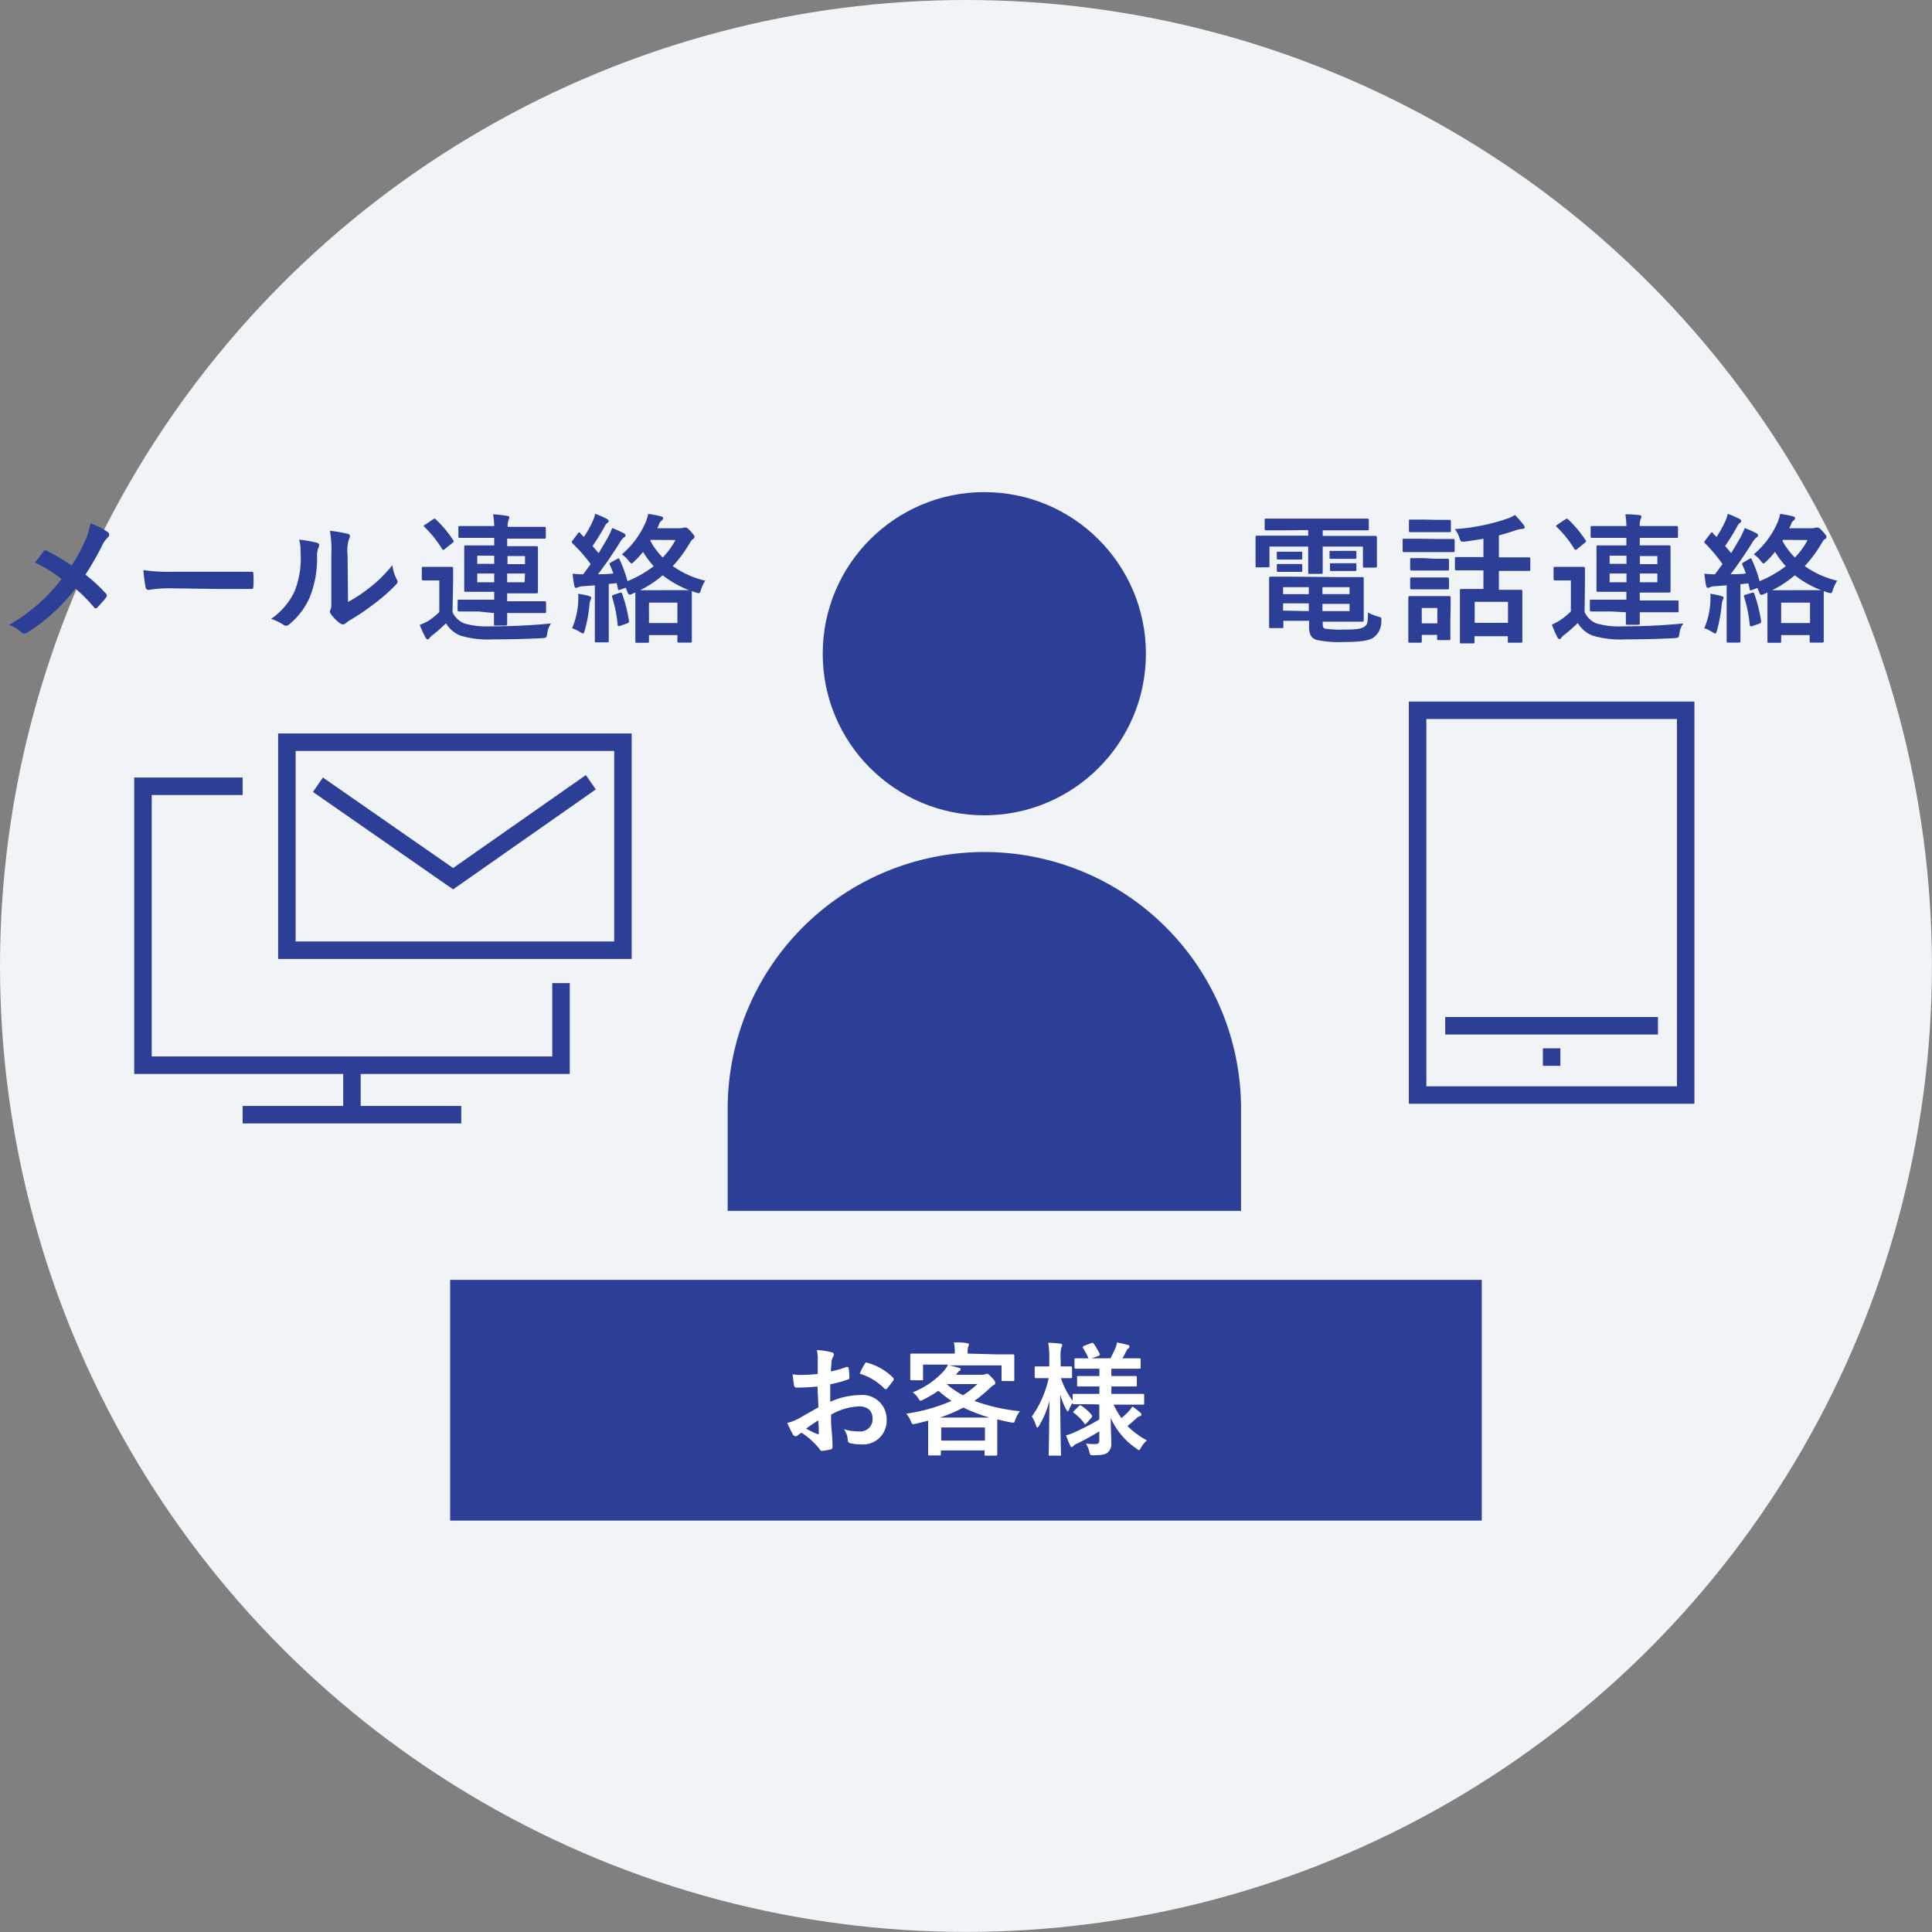 <svg xmlns="http://www.w3.org/2000/svg" width="220.95" height="220.95" viewBox="0 0 220.95 220.95"><rect x="0" y="0" width="220.95" height="220.95" fill="#808080" stroke="none"/><defs><style>.cls-1{fill:#f1f4f6;}.cls-2{fill:#2d3e97;}.cls-3{fill:#fff;}</style></defs><g id="レイヤー_2" data-name="レイヤー 2"><g id="レイヤー_1-2" data-name="レイヤー 1"><circle class="cls-1" cx="110.47" cy="110.47" r="110.47"/><path class="cls-2" d="M72.24,109.67H31.81V83.88H72.24Zm-38.43-2H70.24V85.88H33.81Z"/><polygon class="cls-2" points="51.82 101.71 35.79 90.57 36.93 88.92 51.82 99.27 67 88.64 68.14 90.28 51.82 101.71"/><polygon class="cls-2" points="65.16 122.82 15.35 122.82 15.35 88.92 27.75 88.92 27.75 90.92 17.35 90.92 17.35 120.82 63.16 120.82 63.16 112.43 65.16 112.43 65.16 122.82"/><rect class="cls-2" x="39.25" y="121.6" width="2" height="5.88"/><rect class="cls-2" x="27.75" y="126.48" width="25" height="2"/><path class="cls-2" d="M193.78,126.23H161.12v-46h32.66Zm-30.66-2h28.66v-42H163.12Z"/><rect class="cls-2" x="165.28" y="116.31" width="24.33" height="2"/><rect class="cls-2" x="176.45" y="119.89" width="2" height="2"/><circle class="cls-2" cx="112.57" cy="74.76" r="18.48"/><path class="cls-2" d="M112.57,97.44h0a29.36,29.36,0,0,1,29.36,29.36v11.68a0,0,0,0,1,0,0H83.22a0,0,0,0,1,0,0V126.8A29.36,29.36,0,0,1,112.57,97.44Z"/><path class="cls-2" d="M147,60.65c-1.55,0-2.08,0-2.18,0s-.19,0-.19-.17v-1c0-.16,0-.17.19-.17s.63,0,2.18,0h7.17c1.57,0,2.1,0,2.19,0s.18,0,.18.17v1c0,.16,0,.17-.18.17s-.62,0-2.19,0h-2.9v.64h3.92c1.48,0,2,0,2.1,0s.18,0,.18.17,0,.39,0,.8v.84c0,1.28,0,1.53,0,1.63s0,.18-.18.18h-1.25c-.16,0-.17,0-.17-.18V62.51h-4.6v1.36c0,1.05,0,1.5,0,1.6s0,.16-.17.16h-1.32c-.16,0-.17,0-.17-.16s0-.58,0-1.6V62.51h-4.43V64.7c0,.16,0,.18-.18.18h-1.25c-.14,0-.16,0-.16-.18s0-.35,0-1.63v-.71c0-.54,0-.83,0-.93s0-.17.16-.17.63,0,2.1,0h3.76v-.64ZM153.27,66c1.62,0,2.4,0,2.51,0s.18,0,.18.19,0,.42,0,1.46v1.82c0,.93,0,1.36,0,1.46s0,.17-.18.17-.89,0-2.51,0h-2v.24c0,.43.09.5.3.56a13.28,13.28,0,0,0,2.13.1c1.39,0,2-.08,2.35-.34s.36-.38.4-1.61a5.3,5.3,0,0,0,1.14.46c.42.11.42.13.38.56a2.24,2.24,0,0,1-.91,1.86c-.51.32-1.41.49-3.33.49a12.28,12.28,0,0,1-3.2-.25c-.49-.18-.82-.52-.82-1.48V71h-2.94v.66c0,.16,0,.17-.18.17H145.3c-.14,0-.16,0-.16-.17s0-.5,0-1.47V67.63c0-1,0-1.39,0-1.49s0-.19.16-.19.88,0,2.4,0Zm-5.41-2.91c.64,0,.8,0,.9,0s.17,0,.17.14v.64c0,.1,0,.12-.17.12s-.26,0-.9,0h-.77c-.64,0-.8,0-.89,0s-.18,0-.18-.13v-.64c0-.11,0-.13.18-.13s.25,0,.89,0Zm0,1.41c.64,0,.8,0,.9,0s.17,0,.17.14v.61c0,.13,0,.15-.17.15s-.26,0-.9,0h-.77c-.64,0-.8,0-.89,0s-.18,0-.18-.15v-.62c0-.11,0-.13.18-.13s.25,0,.89,0Zm1.82,3.45v-.8h-2.94v.8Zm0,1.94V69h-2.94v.83Zm1.56-2.74v.8h3.1v-.8Zm3.1,1.91h-3.1v.83h3.1ZM154,63h.94c.17,0,.18,0,.18.14v.63c0,.12,0,.14-.18.14s-.25,0-.94,0h-.78c-.69,0-.85,0-1,0s-.17,0-.17-.16v-.62c0-.12,0-.13.17-.13H154Zm0,1.41h.94c.17,0,.18,0,.18.14v.63c0,.11,0,.12-.18.12h-2.67c-.16,0-.17,0-.17-.12v-.64c0-.12,0-.13.17-.13H154Z"/><path class="cls-2" d="M164.47,61.64c1.22,0,1.62,0,1.72,0s.17,0,.17.18v1.13c0,.18,0,.19-.17.19s-.5,0-1.72,0h-2.19c-1.22,0-1.62,0-1.71,0s-.16,0-.16-.19V61.79c0-.16,0-.18.16-.18s.49,0,1.71,0Zm1.4,9.09c0,1.86,0,2.21,0,2.31s0,.17-.18.17h-1.17c-.16,0-.17,0-.17-.17v-.43H162.6v.73c0,.15,0,.16-.18.16h-1.16c-.18,0-.2,0-.2-.16s0-.48,0-2.41V69.85c0-1,0-1.39,0-1.5s0-.18.2-.18.43,0,1.45,0h1.54c1,0,1.36,0,1.47,0s.18,0,.18.18,0,.48,0,1.23ZM164.3,59.45c1,0,1.34,0,1.44,0s.19,0,.19.17v1.06c0,.16,0,.18-.19.18s-.42,0-1.44,0h-1.54c-1,0-1.36,0-1.46,0s-.17,0-.17-.18V59.59c0-.16,0-.17.17-.17s.42,0,1.46,0Zm-.13,4.45c1,0,1.25,0,1.34,0s.2,0,.2.17v1c0,.16,0,.18-.2.18s-.36,0-1.34,0h-1.36c-1,0-1.27,0-1.36,0s-.18,0-.18-.18V64c0-.16,0-.17.18-.17s.38,0,1.36,0Zm0,2.14c1,0,1.25,0,1.34,0s.2,0,.2.18v1c0,.16,0,.18-.2.18s-.36,0-1.34,0h-1.36c-1,0-1.27,0-1.36,0s-.18,0-.18-.18v-1c0-.16,0-.18.18-.18s.38,0,1.36,0Zm-1.57,3.49v1.76h1.78V69.53Zm6.05-4.3c-1.49,0-2,0-2.08,0s-.18,0-.18-.18V63.87c0-.15,0-.16.18-.16s.59,0,2.08,0h1V61.61c-.72.13-1.46.24-2.21.34-.38,0-.38,0-.51-.36a2.86,2.86,0,0,0-.56-1.08,23,23,0,0,0,6.07-1.22,3.4,3.4,0,0,0,.81-.4,11.46,11.46,0,0,1,1,1.15.43.43,0,0,1,.11.27c0,.12-.09.18-.32.18a2.29,2.29,0,0,0-.62.13c-.64.22-1.33.43-2,.61v2.51h1.31c1.49,0,2,0,2.1,0s.18,0,.18.16v1.21c0,.16,0,.18-.18.18s-.61,0-2.1,0h-1.31v2.16H172c1.35,0,1.83,0,1.92,0s.18,0,.18.17,0,.55,0,1.57v1.44c0,2.19,0,2.61,0,2.71s0,.16-.18.16h-1.31c-.16,0-.17,0-.17-.16v-.58h-3.81v.66c0,.14,0,.16-.18.16h-1.31c-.16,0-.18,0-.18-.16s0-.53,0-2.74V69.34c0-1.26,0-1.71,0-1.81s0-.17.18-.17.57,0,1.92,0h.59V65.23Zm0,6h3.81V68.83h-3.81Z"/><path class="cls-2" d="M181.22,70a2.49,2.49,0,0,0,1.4,1.31,9.33,9.33,0,0,0,3,.32c2.07,0,4.5-.09,6.89-.33a2.44,2.44,0,0,0-.44,1.13c-.09.51-.08.51-.59.55-2.06.11-4,.14-5.6.14a11.13,11.13,0,0,1-3.75-.43,3.46,3.46,0,0,1-1.69-1.44,19.91,19.91,0,0,1-1.52,1.34,1.49,1.49,0,0,0-.36.34.25.25,0,0,1-.22.16c-.1,0-.18-.11-.24-.23a11.71,11.71,0,0,1-.62-1.42,8,8,0,0,0,.94-.51,8.65,8.65,0,0,0,1.23-1V66.38H179c-.83,0-1.06,0-1.14,0s-.19,0-.19-.19V65c0-.16,0-.17.19-.17s.31,0,1.14,0h.91c.83,0,1.09,0,1.17,0s.18,0,.18.17,0,.56,0,1.56ZM179,59.4c.18-.11.23-.11.34,0a13.15,13.15,0,0,1,2,2.39c.08.13.06.16-.1.29l-.86.7a.34.34,0,0,1-.2.1s-.09,0-.14-.11a12.16,12.16,0,0,0-2-2.5c-.13-.11-.11-.16.08-.27Zm5.21,10.53c-1.56,0-2.1,0-2.2,0s-.19,0-.19-.18v-1c0-.16,0-.17.19-.17s.64,0,2.2,0H186v-.9h-1.15c-1.47,0-2,0-2.11,0s-.16,0-.16-.18,0-.5,0-1.44V64c0-.94,0-1.34,0-1.44s0-.19.16-.19.64,0,2.11,0H186v-.86h-1.74c-1.55,0-2.08,0-2.18,0s-.17,0-.17-.17v-1c0-.16,0-.18.17-.18s.63,0,2.18,0H186a9.22,9.22,0,0,0-.12-1.34,13.31,13.31,0,0,1,1.58.09c.16,0,.26.08.26.18a.83.83,0,0,1-.1.29,2,2,0,0,0-.09.78h2c1.55,0,2.1,0,2.19,0s.18,0,.18.18v1c0,.16,0,.17-.18.17s-.64,0-2.19,0h-2v.86h1.24c1.48,0,2,0,2.1,0s.18,0,.18.19,0,.5,0,1.44v2.15c0,.94,0,1.34,0,1.44s0,.18-.18.18-.62,0-2.1,0h-1.24v.9h2.06c1.57,0,2.11,0,2.21,0s.17,0,.17.17v1c0,.16,0,.18-.17.18s-.64,0-2.21,0h-2.06c0,.84,0,1.17,0,1.25s0,.18-.18.18h-1.23c-.15,0-.18,0-.18-.18s0-.41,0-1.25Zm1.8-5.45v-.93h-1.93v.93Zm0,2.11v-1h-1.93v1Zm1.53-3v.93h2v-.93Zm2,2h-2v1h2Z"/><path class="cls-2" d="M200.1,63.9c.16-.08.17-.07.24.09a14.63,14.63,0,0,1,.89,2.47,12.42,12.42,0,0,0,3-1.71A10.39,10.39,0,0,1,203,63.11a10.34,10.34,0,0,1-1,1.09c-.16.16-.26.24-.32.24s-.18-.11-.34-.33a3.42,3.42,0,0,0-.77-.71,10.17,10.17,0,0,0,2.71-3.63,5.18,5.18,0,0,0,.3-1,13.15,13.15,0,0,1,1.51.29c.16.05.2.11.2.21a.4.4,0,0,1-.16.26.75.75,0,0,0-.3.44,4.39,4.39,0,0,1-.21.44h2.59a1,1,0,0,0,.42-.07.45.45,0,0,1,.19,0c.15,0,.24,0,.59.39s.47.53.47.65a.29.29,0,0,1-.18.28c-.13.06-.19.16-.38.48a15.06,15.06,0,0,1-1.92,2.6,10.5,10.5,0,0,0,3.71,1.67,4.53,4.53,0,0,0-.48,1c-.14.48-.16.48-.61.35l-.45-.16v.06c0,.12,0,.55,0,1.59v1.42c0,2.2,0,2.56,0,2.64s0,.18-.19.18h-1.23c-.18,0-.19,0-.19-.18v-.68H203.7v.7c0,.16,0,.18-.19.18h-1.2c-.16,0-.18,0-.18-.18s0-.46,0-2.66V69.42c0-1,0-1.46,0-1.66l-.35.16a.92.92,0,0,1-.35.11c-.13,0-.18-.11-.29-.42l-.16-.37-.61.23c-.22.08-.26.08-.27-.11l-.15-.64-.91.09v4.4c0,1.48,0,2,0,2.1s0,.18-.17.18h-1.22c-.16,0-.18,0-.18-.18s0-.62,0-2.1V66.94l-1.32.1a1.56,1.56,0,0,0-.6.12.47.47,0,0,1-.24.07c-.1,0-.16-.1-.2-.26-.08-.41-.14-.85-.19-1.36a10.24,10.24,0,0,0,1.2.07c.31-.39.59-.79.87-1.17A18,18,0,0,0,195,62.14c-.07-.07-.09-.11-.09-.15s.05-.11.12-.2l.59-.79c.13-.16.18-.17.29,0a5,5,0,0,0,.4.4,14.53,14.53,0,0,0,1-1.79,4.74,4.74,0,0,0,.29-.85,11.62,11.62,0,0,1,1.32.58c.15.08.21.16.21.26a.24.24,0,0,1-.14.2.93.93,0,0,0-.31.39,24.53,24.53,0,0,1-1.39,2.25c.23.28.47.53.69.82.38-.62.75-1.25,1.1-1.87a7.05,7.05,0,0,0,.45-1,12.42,12.42,0,0,1,1.33.59c.15.08.19.13.19.23s0,.17-.17.25a2.08,2.08,0,0,0-.5.63c-.85,1.34-1.7,2.59-2.46,3.58.57,0,1.15,0,1.74-.09a10.68,10.68,0,0,0-.4-1c-.06-.15,0-.2.16-.28Zm-4.5,5a6.92,6.92,0,0,0,0-1c.48.08,1,.18,1.25.26s.26.13.26.19a.49.49,0,0,1-.08.24,1.92,1.92,0,0,0-.13.59,17.62,17.62,0,0,1-.53,2.89c-.08.25-.11.38-.21.38a1,1,0,0,1-.37-.19,5.43,5.43,0,0,0-.88-.42A8.88,8.88,0,0,0,195.6,68.91Zm4.75-1.11c.2-.06.23,0,.28.12a17.33,17.33,0,0,1,.78,3.12c0,.16,0,.21-.21.29l-.8.28c-.24.07-.27,0-.29-.11a15.35,15.35,0,0,0-.65-3.23c-.05-.16,0-.18.16-.24Zm6.25-.3c1,0,1.47,0,1.66,0a11.74,11.74,0,0,1-3-1.7,12.51,12.51,0,0,1-2.59,1.71c.27,0,.7,0,1.39,0Zm-2.9,3.76H207V68.92H203.7Zm.21-9.51-.07.1a8,8,0,0,0,1.43,1.92,8.65,8.65,0,0,0,1.45-2Z"/><path class="cls-2" d="M9.73,61.85a7.2,7.2,0,0,0,.6-2,7.85,7.85,0,0,1,2,1,.34.34,0,0,1,.16.27.46.46,0,0,1-.17.35,3.32,3.32,0,0,0-.72,1.08,34.68,34.68,0,0,1-1.83,3.17,17.83,17.83,0,0,1,2.35,2.17.34.34,0,0,1,.1.23.4.4,0,0,1-.08.2c-.32.42-.64.77-1,1.14a.23.23,0,0,1-.19.11c-.08,0-.14,0-.22-.14a16.73,16.73,0,0,0-2.1-2.11,21.23,21.23,0,0,1-5.47,5,.75.75,0,0,1-.37.13.47.47,0,0,1-.31-.11,4.37,4.37,0,0,0-1.44-.88,19.73,19.73,0,0,0,6-5.25A17.25,17.25,0,0,0,4,64.33c.46-.59.84-1.09,1-1.31a.23.23,0,0,1,.16-.08A.42.42,0,0,1,5.4,63a24.28,24.28,0,0,1,2.79,1.68A18.31,18.31,0,0,0,9.73,61.85Z"/><path class="cls-2" d="M19.36,67.28a12.94,12.94,0,0,0-2.35.19c-.19,0-.32-.1-.37-.34a19.09,19.09,0,0,1-.24-1.93,20.61,20.61,0,0,0,3.46.19H25c1.22,0,2.45,0,3.69,0,.24,0,.28,0,.28.22a9.52,9.52,0,0,1,0,1.51c0,.19-.06.25-.28.24l-3.57,0Z"/><path class="cls-2" d="M36.25,62.07c.27.08.3.28.2.5a2.37,2.37,0,0,0-.19,1.09,11.87,11.87,0,0,1-.86,4.7,8.26,8.26,0,0,1-2.27,3,.72.72,0,0,1-.42.21.58.58,0,0,1-.31-.13A5.74,5.74,0,0,0,31,70.78,7.93,7.93,0,0,0,33.7,67.6a10.33,10.33,0,0,0,.67-4.53,4.28,4.28,0,0,0-.16-1.35A13.86,13.86,0,0,1,36.25,62.07Zm3.55,6.77a16.3,16.3,0,0,0,2.27-1.48,15.24,15.24,0,0,0,2.8-2.73,4.76,4.76,0,0,0,.5,1.62.75.75,0,0,1,.1.27c0,.12-.07.23-.24.4A19.73,19.73,0,0,1,42.86,69,26.53,26.53,0,0,1,40,70.94c-.29.19-.32.23-.47.34a.48.48,0,0,1-.32.13.7.7,0,0,1-.33-.13,4.69,4.69,0,0,1-1-1,.62.62,0,0,1-.15-.33.47.47,0,0,1,.07-.24c.11-.21.09-.41.09-1.22v-5a12.87,12.87,0,0,0-.16-2.79,15.93,15.93,0,0,1,2,.34c.21.05.29.14.29.27a1,1,0,0,1-.13.4,4.6,4.6,0,0,0-.14,1.78Z"/><path class="cls-2" d="M51.75,70a2.48,2.48,0,0,0,1.39,1.31,9.4,9.4,0,0,0,3,.32c2.06,0,4.5-.09,6.88-.33a2.43,2.43,0,0,0-.43,1.13c-.1.51-.08.51-.59.55-2.07.11-4,.14-5.61.14a11.06,11.06,0,0,1-3.74-.43A3.44,3.44,0,0,1,51,71.28a16.7,16.7,0,0,1-1.52,1.34,1.42,1.42,0,0,0-.35.34.27.27,0,0,1-.23.16c-.09,0-.17-.11-.24-.23A11.71,11.71,0,0,1,48,71.47,8,8,0,0,0,49,71a8.72,8.72,0,0,0,1.24-1V66.38h-.68c-.83,0-1.05,0-1.13,0s-.19,0-.19-.19V65c0-.16,0-.17.19-.17s.3,0,1.13,0h.92c.83,0,1.09,0,1.17,0s.17,0,.17.17,0,.56,0,1.56ZM49.51,59.4c.17-.11.22-.11.33,0a12.77,12.77,0,0,1,2,2.39c.08.13.07.16-.09.29l-.87.7a.32.32,0,0,1-.19.1c-.05,0-.1,0-.14-.11a12.88,12.88,0,0,0-2-2.5c-.13-.11-.12-.16.08-.27Zm5.2,10.53c-1.55,0-2.1,0-2.19,0s-.19,0-.19-.18v-1c0-.16,0-.17.19-.17s.64,0,2.19,0h1.81v-.9H55.37c-1.48,0-2,0-2.12,0s-.16,0-.16-.18,0-.5,0-1.44V64c0-.94,0-1.34,0-1.44s0-.19.16-.19.64,0,2.12,0h1.15v-.86H54.77c-1.55,0-2.08,0-2.17,0s-.18,0-.18-.17v-1c0-.16,0-.18.18-.18s.62,0,2.17,0h1.75a9.06,9.06,0,0,0-.13-1.34A13.61,13.61,0,0,1,58,59c.16,0,.25.08.25.18a1,1,0,0,1-.09.29,2,2,0,0,0-.1.78h2c1.55,0,2.09,0,2.19,0s.17,0,.17.18v1c0,.16,0,.17-.17.17s-.64,0-2.19,0H58v.86h1.25c1.47,0,2,0,2.1,0s.17,0,.17.19,0,.5,0,1.44v2.15c0,.94,0,1.34,0,1.44s0,.18-.17.18-.63,0-2.1,0H58v.9h2.07c1.56,0,2.11,0,2.2,0s.18,0,.18.17v1c0,.16,0,.18-.18.18s-.64,0-2.2,0H58c0,.84,0,1.17,0,1.25s0,.18-.17.18H56.66c-.14,0-.17,0-.17-.18s0-.41,0-1.25Zm1.81-5.45v-.93H54.58v.93Zm0,2.11v-1H54.58v1Zm1.52-3v.93h2v-.93Zm2,2H58v1h2Z"/><path class="cls-2" d="M70.62,63.9c.16-.08.18-.07.24.09a14.68,14.68,0,0,1,.9,2.47,12.63,12.63,0,0,0,3-1.71,9.85,9.85,0,0,1-1.22-1.64,9.36,9.36,0,0,1-1,1.09c-.16.16-.26.24-.32.24s-.18-.11-.34-.33a3.38,3.38,0,0,0-.76-.71,10.13,10.13,0,0,0,2.7-3.63,5.24,5.24,0,0,0,.31-1,13.38,13.38,0,0,1,1.5.29c.16.05.21.11.21.21a.44.44,0,0,1-.16.26.75.75,0,0,0-.31.44,4.28,4.28,0,0,1-.2.44h2.59a1.05,1.05,0,0,0,.42-.07.45.45,0,0,1,.19,0c.14,0,.24,0,.59.39s.46.53.46.65a.3.3,0,0,1-.17.28c-.13.06-.19.16-.39.48a14.56,14.56,0,0,1-1.92,2.6,10.47,10.47,0,0,0,3.72,1.67,3.8,3.8,0,0,0-.48,1c-.15.48-.16.48-.61.35a4.72,4.72,0,0,1-.45-.16v.06c0,.12,0,.55,0,1.59v1.42c0,2.2,0,2.56,0,2.64s0,.18-.19.18H77.67c-.18,0-.2,0-.2-.18v-.68H74.22v.7c0,.16,0,.18-.19.18h-1.2c-.16,0-.17,0-.17-.18s0-.46,0-2.66V69.42c0-1,0-1.46,0-1.66l-.36.16A.87.87,0,0,1,72,68c-.13,0-.18-.11-.29-.42l-.16-.37-.61.23c-.22.08-.25.08-.27-.11l-.14-.64-.91.09v4.4c0,1.48,0,2,0,2.1s0,.18-.18.18H68.21c-.16,0-.18,0-.18-.18s0-.62,0-2.1V66.94l-1.31.1a1.67,1.67,0,0,0-.61.12.44.44,0,0,1-.24.07c-.1,0-.16-.1-.19-.26a11.74,11.74,0,0,1-.19-1.36,10.12,10.12,0,0,0,1.2.07c.3-.39.59-.79.86-1.17a18,18,0,0,0-2.08-2.37c-.06-.07-.08-.11-.08-.15s0-.11.11-.2l.59-.79c.13-.16.18-.17.29,0a5,5,0,0,0,.4.4,12.26,12.26,0,0,0,1-1.79,4.07,4.07,0,0,0,.29-.85,11.05,11.05,0,0,1,1.33.58c.14.08.21.16.21.26s-.07.15-.15.2a.92.92,0,0,0-.3.39,24.53,24.53,0,0,1-1.39,2.25c.22.28.46.53.69.82.38-.62.75-1.25,1.1-1.87a7.05,7.05,0,0,0,.45-1,13.38,13.38,0,0,1,1.33.59c.14.08.19.13.19.23s0,.17-.18.25a2.1,2.1,0,0,0-.49.63c-.85,1.34-1.7,2.59-2.47,3.58.58,0,1.15,0,1.75-.09-.12-.36-.26-.71-.4-1-.07-.15,0-.2.16-.28Zm-4.5,5a6.88,6.88,0,0,0,0-1c.48.08,1,.18,1.24.26s.26.13.26.19a.41.41,0,0,1-.08.24,2.29,2.29,0,0,0-.13.59,15.73,15.73,0,0,1-.53,2.89c-.08.25-.11.38-.2.38a1,1,0,0,1-.37-.19,5.86,5.86,0,0,0-.88-.42A8.88,8.88,0,0,0,66.12,68.91Zm4.76-1.11c.19-.06.22,0,.27.12A16.53,16.53,0,0,1,71.93,71c0,.16,0,.21-.2.29l-.8.28c-.24.07-.28,0-.29-.11A15.32,15.32,0,0,0,70,68.27c0-.16,0-.18.16-.24Zm6.24-.3c1,0,1.47,0,1.67,0a11.4,11.4,0,0,1-3-1.7,12.51,12.51,0,0,1-2.59,1.71c.27,0,.7,0,1.39,0Zm-2.9,3.76h3.25V68.92H74.22Zm.21-9.51-.06.1a8.23,8.23,0,0,0,1.42,1.92,9,9,0,0,0,1.46-2Z"/><rect class="cls-2" x="51.48" y="146.37" width="117.98" height="27.53"/><path class="cls-3" d="M93.49,158.57c-.7.06-1.42.12-2.35.12-.24,0-.31-.09-.34-.3s-.1-.73-.15-1.22a6.58,6.58,0,0,0,1.09.07,17.71,17.71,0,0,0,1.78-.11c0-.46,0-1,0-1.6a4.8,4.8,0,0,0-.1-1.13,8,8,0,0,1,1.67.25c.17,0,.28.14.28.27a.59.59,0,0,1-.08.22,1.75,1.75,0,0,0-.2.55c0,.36-.06.71-.07,1.16a14.07,14.07,0,0,0,1.79-.52c.13,0,.23,0,.24.13a6.59,6.59,0,0,1,.09,1.09c0,.14-.05.18-.19.22a13.67,13.67,0,0,1-2,.54c0,.67,0,1.36,0,2a8.75,8.75,0,0,1,3.45-.77,2.77,2.77,0,0,1,3,2.8,2.71,2.71,0,0,1-3,2.84,5.57,5.57,0,0,1-1.15-.12.38.38,0,0,1-.3-.42,2.41,2.41,0,0,0-.43-1.19,5.4,5.4,0,0,0,1.76.25,1.39,1.39,0,0,0,1.51-1.44c0-.92-.56-1.42-1.54-1.42a6.94,6.94,0,0,0-3.21.95c0,.59,0,1.07.06,1.68s.11,1.5.11,1.82,0,.41-.21.47a6.81,6.81,0,0,1-1,.17c-.15,0-.21-.1-.33-.29a8.85,8.85,0,0,0-2-1.79,2.55,2.55,0,0,0-.45.31.36.36,0,0,1-.24.1.42.42,0,0,1-.31-.23c-.15-.25-.43-.84-.64-1.3a5.28,5.28,0,0,0,1.29-.49l2.28-1.3Zm-1.3,4.82a14.47,14.47,0,0,0,1.31.63c.12,0,.16,0,.14-.11,0-.36,0-1-.08-1.47C93.17,162.71,92.69,163,92.19,163.39ZM98.88,156c.1-.16.14-.2.24-.17a6.7,6.7,0,0,1,3,1.71.19.19,0,0,1,.08.14.34.34,0,0,1,0,.14c-.18.28-.55.71-.76,1,0,.06-.24.07-.28,0a6.52,6.52,0,0,0-2.84-1.72A8,8,0,0,1,98.88,156Z"/><path class="cls-3" d="M114,154.89c1.3,0,1.76,0,1.84,0s.16,0,.16.16,0,.32,0,.67v.57c0,1.19,0,1.42,0,1.5s0,.15-.16.15H114.7c-.14,0-.16,0-.16-.15v-1.64h-6c.39.07.78.18,1.13.28.13,0,.2.09.2.17s-.07.14-.17.2-.15.14-.26.28l-.12.14h3a.81.81,0,0,0,.35-.06.63.63,0,0,1,.2-.06c.08,0,.21.06.56.44s.39.47.39.61a.22.22,0,0,1-.18.24,2.64,2.64,0,0,0-.49.41,15,15,0,0,1-1.72,1.41,21.37,21.37,0,0,0,5.21,1.18,3.59,3.59,0,0,0-.54,1c-.11.35-.11.35-.54.27s-1-.21-1.51-.34c0,.17,0,.48,0,1v1.1c0,1.46,0,1.82,0,1.89s0,.16-.16.16h-1.13c-.14,0-.16,0-.16-.16v-.43h-5v.41c0,.15,0,.16-.16.16h-1.12c-.15,0-.17,0-.17-.16s0-.44,0-1.87v-.95c0-.48,0-.8,0-1l-1.39.35c-.43.09-.43.09-.59-.27a3,3,0,0,0-.53-.88,19.82,19.82,0,0,0,5.18-1.46,14,14,0,0,1-1.5-1.16,13,13,0,0,1-1.7,1,1.1,1.1,0,0,1-.34.14c-.08,0-.13-.07-.23-.22a2.34,2.34,0,0,0-.67-.74,9.38,9.38,0,0,0,3.62-2.51,3.79,3.79,0,0,0,.42-.66h-2.86v1.64c0,.14,0,.15-.15.15h-1.15c-.14,0-.16,0-.16-.15s0-.31,0-1.5v-.46c0-.46,0-.69,0-.78s0-.16.16-.16.54,0,1.85,0h3.08v-.22a4.7,4.7,0,0,0-.1-1.06c.49,0,1,0,1.5.09.15,0,.22.07.22.14a.61.61,0,0,1-.08.26,1.78,1.78,0,0,0-.07.58v.21Zm-.82,7.23a17.19,17.19,0,0,1-3-1.15,17.39,17.39,0,0,1-2.7,1.15Zm-5.54,2.63h5v-1.5h-5Zm.65-6.43a10.82,10.82,0,0,0,1.84,1.25,12,12,0,0,0,1.65-1.28h-3.46Z"/><path class="cls-3" d="M124.72,160.59c-1.34,0-1.82,0-1.9,0s-.16,0-.16-.16v0a3.58,3.58,0,0,0-.38.73c-.07.17-.11.25-.16.25s-.1-.07-.19-.22a8.12,8.12,0,0,1-.68-1.72c0,3.65.09,6.62.09,6.85s0,.15-.15.15h-1.11c-.14,0-.15,0-.15-.15s.07-2.9.08-6.11a10.4,10.4,0,0,1-1.17,2.83c-.09.14-.16.22-.21.22s-.1-.07-.14-.22A4.14,4.14,0,0,0,118,162a11.89,11.89,0,0,0,1.93-4.39h-.15c-.93,0-1.21,0-1.29,0s-.16,0-.16-.17v-1c0-.16,0-.17.16-.17s.36,0,1.29,0H120v-.83a10,10,0,0,0-.12-1.88,12.69,12.69,0,0,1,1.36.1c.14,0,.23.07.23.15a.55.55,0,0,1-.09.3,4.14,4.14,0,0,0-.08,1.32v.84c.81,0,1.08,0,1.16,0s.14,0,.14.17v1c0,.16,0,.17-.14.17s-.35,0-1.13,0a9.35,9.35,0,0,0,1.34,2.59v-.64c0-.14,0-.15.16-.15s.56,0,1.9,0h1v-.85h-.65c-1.24,0-1.66,0-1.75,0s-.15,0-.15-.16v-.87c0-.15,0-.16.15-.16s.51,0,1.75,0h.65v-.84h-.84c-1.32,0-1.77,0-1.85,0s-.16,0-.16-.14v-.89c0-.14,0-.16.16-.16s.46,0,1.45,0a11.93,11.93,0,0,0-.63-1.18c-.08-.12,0-.17.1-.24l.86-.32c.15-.05.16-.05.26.07a7.93,7.93,0,0,1,.68,1.15c.07.14,0,.17-.13.24l-.76.28H127c.2-.38.42-.83.57-1.19a2.58,2.58,0,0,0,.17-.62c.46.09.83.17,1.21.28.14,0,.22.1.22.2a.26.26,0,0,1-.14.21.6.6,0,0,0-.2.25,9.63,9.63,0,0,1-.47.87h.08c1.31,0,1.75,0,1.84,0s.17,0,.17.16v.89c0,.13,0,.14-.17.14s-.53,0-1.84,0h-1.34v.84h1c1.26,0,1.67,0,1.75,0s.16,0,.16.16v.87c0,.14,0,.16-.16.16s-.49,0-1.75,0h-1v.85h1.71c1.34,0,1.8,0,1.89,0s.15,0,.15.15v.92c0,.14,0,.16-.15.16s-.55,0-1.89,0h-1.46a10.54,10.54,0,0,0,.9,1.54,9.64,9.64,0,0,0,.89-.84,2,2,0,0,0,.35-.49,6.29,6.29,0,0,1,.9.69c.1.08.15.15.15.23s-.05.14-.18.19a1.11,1.11,0,0,0-.42.26,12.73,12.73,0,0,1-1,.86,9.43,9.43,0,0,0,2.23,1.65,3,3,0,0,0-.68.83c-.11.19-.16.28-.23.28s-.16-.07-.31-.19a8.25,8.25,0,0,1-2.92-3.48c0,1.2.06,2.15.06,2.78a1.33,1.33,0,0,1-.45,1.2c-.26.19-.61.26-1.53.28-.44,0-.44,0-.54-.44a3.47,3.47,0,0,0-.37-.9,7.77,7.77,0,0,0,1,.06c.42,0,.52-.1.52-.46v-1a26.69,26.69,0,0,1-2.54,1.4,1.26,1.26,0,0,0-.43.28.31.31,0,0,1-.2.12s-.1,0-.15-.15c-.16-.34-.31-.7-.49-1.19a4.78,4.78,0,0,0,.81-.28,26.76,26.76,0,0,0,3-1.54v-1.71Zm-.45,2.17c-.14.14-.19.16-.28,0a5.55,5.55,0,0,0-1.16-1.16c-.13-.08-.11-.13,0-.25l.54-.53c.14-.13.18-.13.29-.06a5.5,5.5,0,0,1,1.19,1.06c.08.12.07.16,0,.27Z"/></g></g></svg>